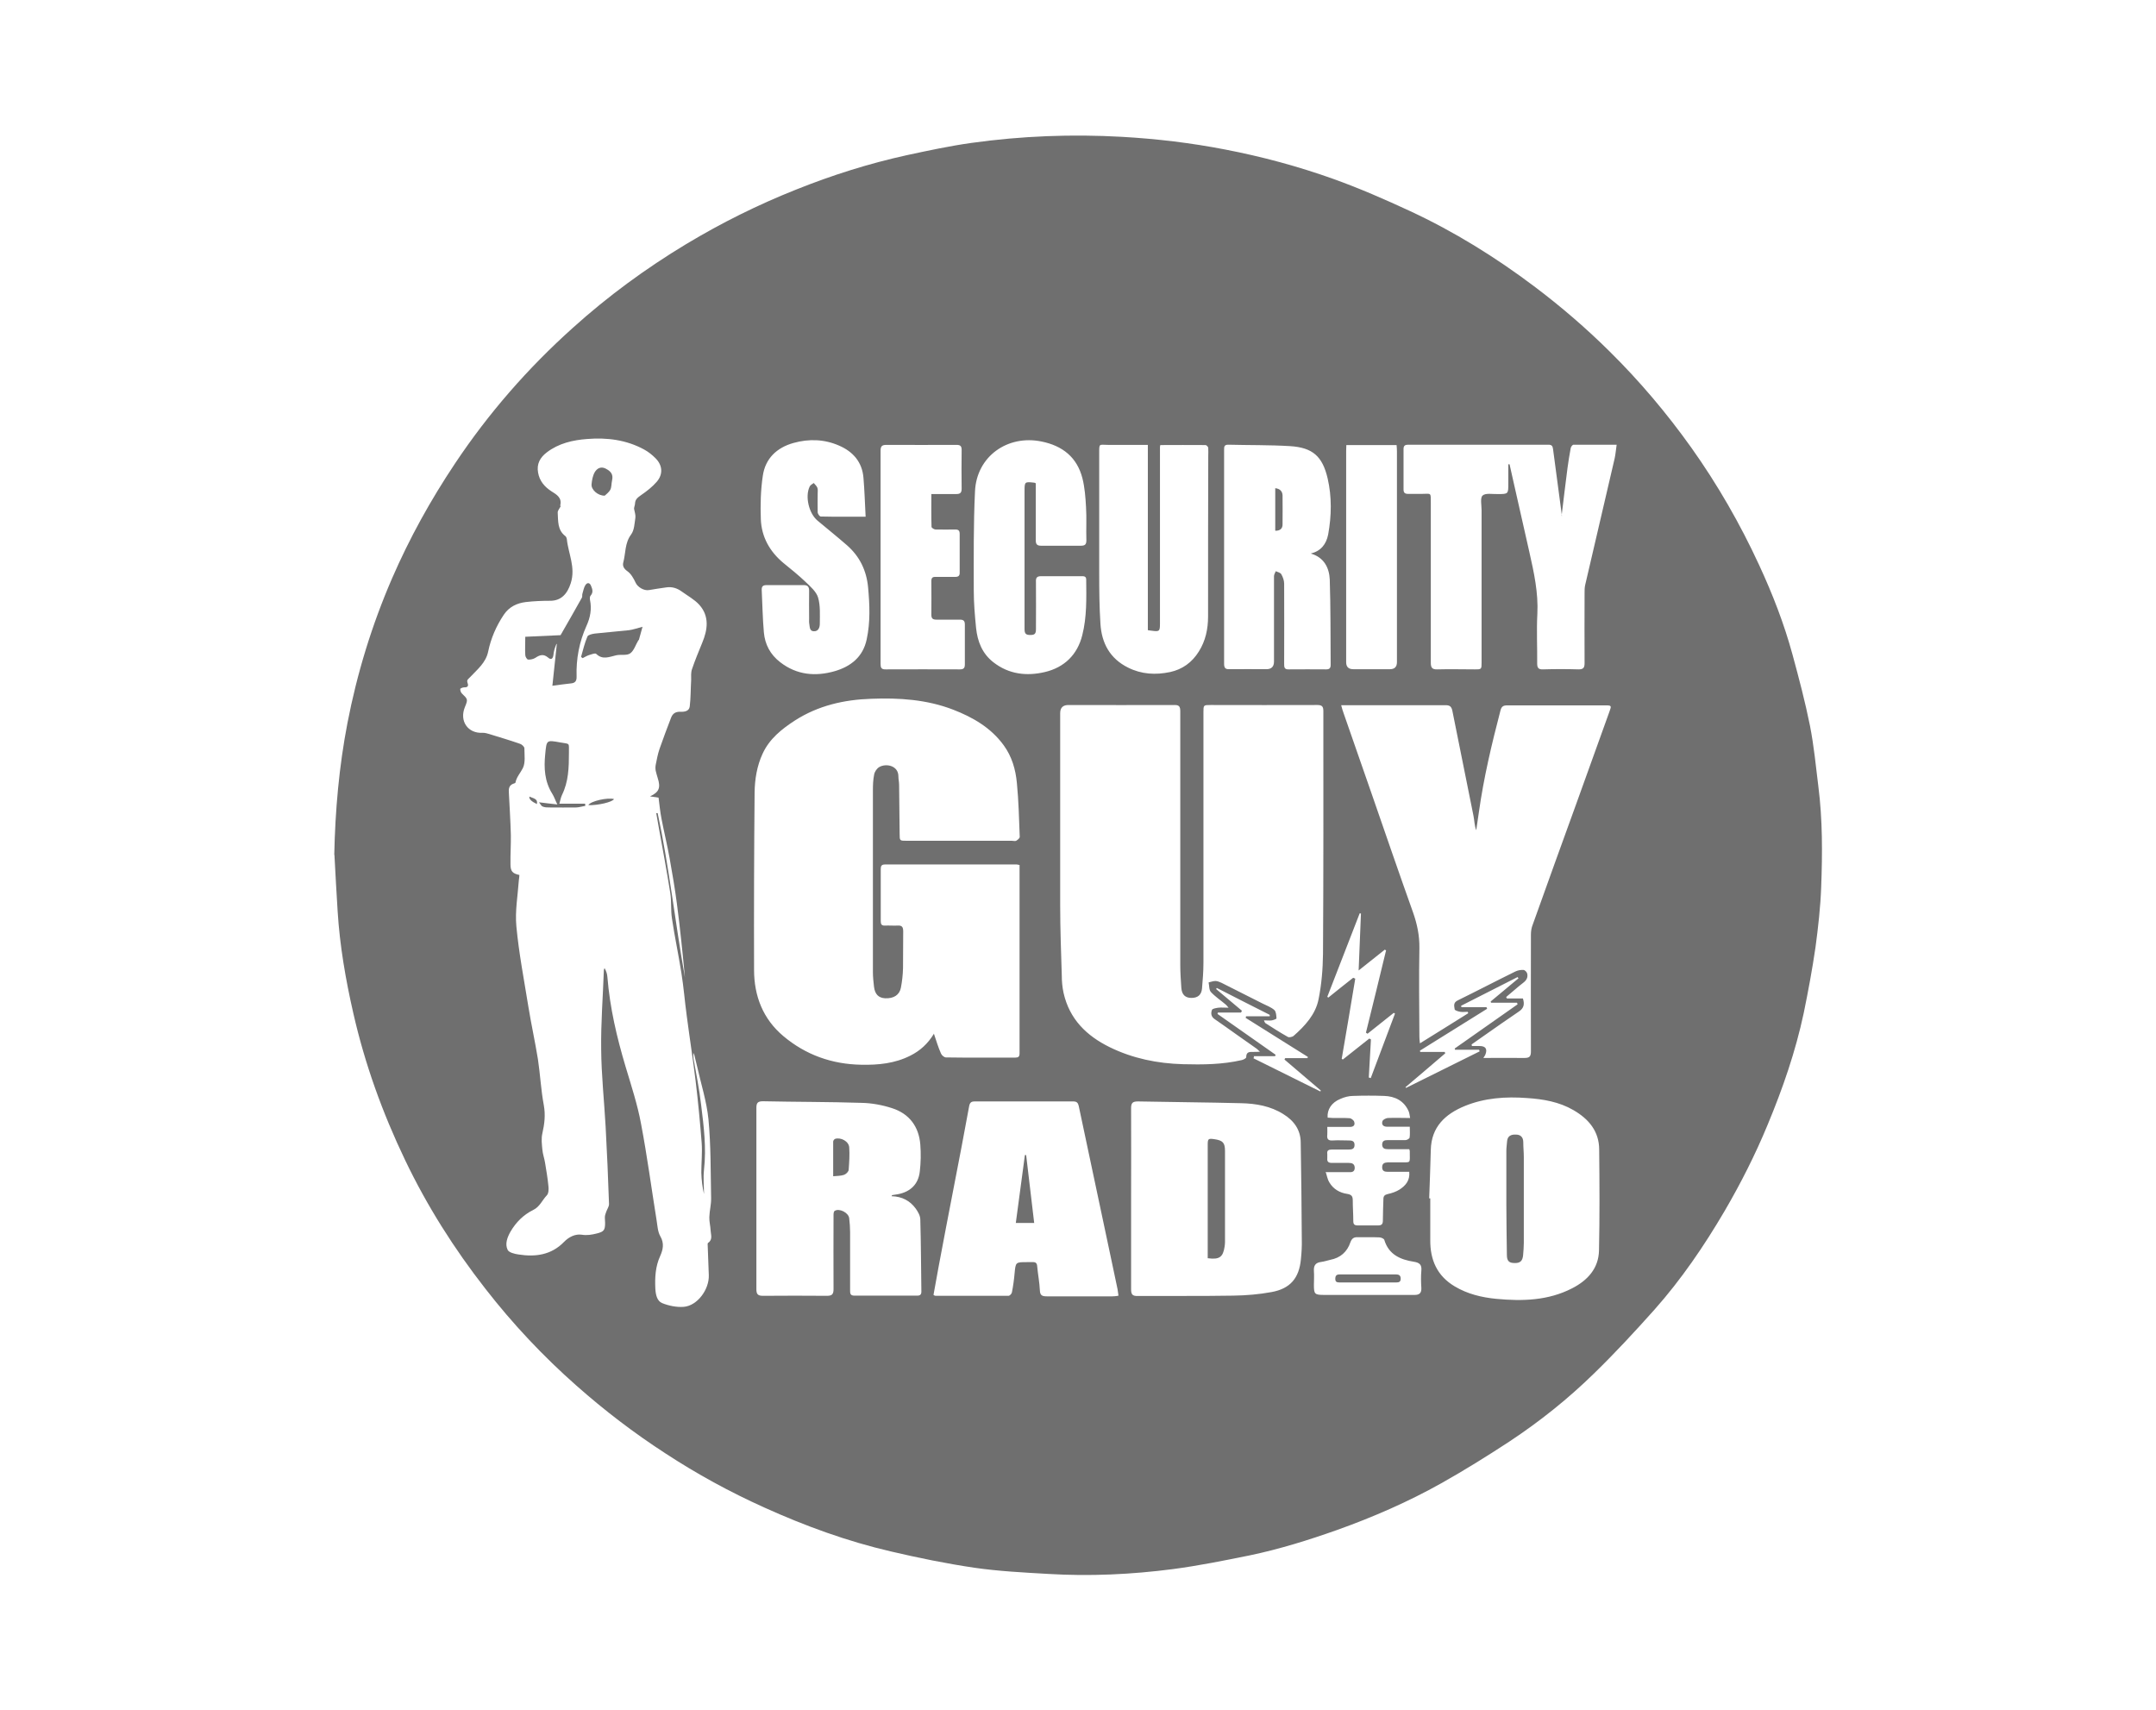 <?xml version="1.0" encoding="UTF-8"?>
<svg id="Layer_1" data-name="Layer 1" xmlns="http://www.w3.org/2000/svg" viewBox="0 0 121 96">
  <defs>
    <style>
      .cls-1 {
        fill: #6f6f6f;
        stroke-width: 0px;
      }
    </style>
  </defs>
  <g id="V43DnY">
    <g>
      <path class="cls-1" d="M18.76,47.98c.05-2.49.27-4.96.74-7.4.54-2.79,1.37-5.5,2.5-8.11.98-2.26,2.17-4.41,3.54-6.46,1.88-2.82,4.09-5.35,6.61-7.61,1.96-1.77,4.09-3.33,6.36-4.7,1.98-1.19,4.03-2.21,6.17-3.06,2.02-.81,4.08-1.46,6.21-1.93,1.21-.26,2.42-.52,3.64-.69,2.8-.39,5.62-.5,8.44-.34,1.94.11,3.87.34,5.78.71,2.08.4,4.12.95,6.1,1.66,1.45.52,2.87,1.14,4.27,1.79,2.48,1.15,4.8,2.59,6.98,4.23,1.5,1.13,2.92,2.35,4.25,3.67,1.68,1.66,3.19,3.45,4.56,5.37,1.48,2.08,2.75,4.29,3.82,6.61.75,1.62,1.4,3.29,1.87,5.02.36,1.32.71,2.65.98,3.99.22,1.12.33,2.26.47,3.4.24,1.88.23,3.76.16,5.65-.04,1.13-.17,2.27-.32,3.39-.18,1.24-.41,2.47-.66,3.69-.46,2.16-1.18,4.24-2.03,6.28-.69,1.67-1.5,3.27-2.41,4.83-1.15,1.96-2.43,3.84-3.94,5.54-1.09,1.22-2.2,2.42-3.37,3.56-1.46,1.43-3.06,2.71-4.77,3.84-1.25.82-2.52,1.61-3.82,2.34-1.87,1.05-3.83,1.9-5.84,2.62-1.61.57-3.24,1.08-4.92,1.43-1.43.29-2.87.58-4.31.77-2.32.3-4.65.41-6.98.27-1.39-.08-2.79-.15-4.17-.35-1.56-.23-3.12-.55-4.66-.91-2.46-.57-4.82-1.43-7.12-2.47-1.93-.87-3.78-1.88-5.55-3.04-1.76-1.14-3.42-2.41-4.99-3.8-1.87-1.65-3.58-3.47-5.11-5.44-1.75-2.24-3.27-4.64-4.5-7.21-1.27-2.65-2.26-5.39-2.91-8.25-.43-1.88-.76-3.79-.88-5.72-.07-1.05-.12-2.11-.18-3.17ZM31.47,28.41c-.06.12-.18.25-.17.37.03.47-.02.97.43,1.31.04.03.07.1.08.15.08.83.51,1.6.22,2.5-.19.59-.54.99-1.17.98-.45,0-.9.02-1.34.07-.51.06-.95.27-1.25.72-.42.63-.72,1.32-.87,2.05-.13.64-.61,1.01-1.01,1.44-.11.12-.21.15-.15.33.07.18,0,.26-.2.25-.07,0-.21.06-.21.09,0,.08.03.19.09.25.34.33.35.33.17.77-.32.78.17,1.49,1,1.44.12,0,.25.03.37.07.58.18,1.16.35,1.73.55.1.03.23.16.24.24,0,.38.07.82-.09,1.13-.13.26-.35.49-.41.8,0,.03-.06.05-.1.06-.27.09-.29.3-.27.53.04.78.09,1.57.11,2.35.01.55-.03,1.1-.02,1.65,0,.4.12.52.5.6,0,.1-.02.2-.03.29-.06.86-.22,1.74-.14,2.59.14,1.5.43,3,.67,4.49.16.99.38,1.98.54,2.97.13.86.17,1.73.33,2.58.1.55.04,1.05-.08,1.58-.07.29-.03.61,0,.92.02.24.11.48.15.73.07.44.15.88.19,1.32.02.17.01.41-.09.51-.26.27-.39.64-.76.82-.55.27-.97.69-1.28,1.22-.18.32-.32.69-.16,1.02.07.15.39.23.61.26.95.15,1.84.03,2.55-.7.28-.29.64-.46.99-.41.32.05.58,0,.86-.07.4-.1.46-.19.46-.6,0-.12-.02-.24-.01-.36.01-.1.06-.2.09-.3.05-.13.15-.27.14-.4-.05-1.44-.11-2.89-.19-4.33-.08-1.45-.24-2.9-.25-4.36-.02-1.47.1-2.95.15-4.42,0-.04.02-.08.04-.12.1.17.15.34.16.51.14,1.72.53,3.38,1.02,5.02.32,1.07.67,2.13.87,3.22.34,1.79.58,3.6.87,5.4.05.3.06.64.21.9.23.4.15.75-.01,1.11-.27.59-.3,1.21-.27,1.84.02.32.09.68.38.8.37.15.81.24,1.21.21.77-.06,1.44-.98,1.41-1.78-.02-.54-.04-1.07-.06-1.61,0-.07-.02-.18.02-.2.28-.19.15-.47.14-.71-.01-.25-.08-.49-.07-.74.01-.36.11-.71.1-1.07-.03-1.47-.01-2.95-.15-4.42-.1-1-.42-1.99-.64-2.98-.06-.25-.12-.49-.18-.74-.04.11-.03.21-.02.3.15.87.33,1.74.43,2.62.15,1.21.3,2.41.16,3.64-.05.45,0,.91,0,1.36-.09-.39-.14-.8-.15-1.2,0-.56.06-1.12.02-1.67-.09-1.16-.2-2.32-.34-3.48-.15-1.22-.34-2.44-.5-3.67-.11-.8-.17-1.6-.3-2.4-.16-1.02-.38-2.04-.53-3.06-.07-.46-.02-.94-.09-1.4-.19-1.22-.42-2.43-.64-3.65-.05-.28-.1-.57-.15-.85h.08c.65,3.04.98,6.15,1.53,9.22-.13-1.38-.27-2.76-.45-4.13-.11-.86-.26-1.71-.41-2.56-.13-.73-.31-1.46-.45-2.19-.08-.4-.12-.82-.17-1.21-.18-.03-.33-.05-.48-.07.51-.24.61-.48.43-1.04-.04-.13-.08-.27-.11-.4-.02-.11-.02-.22,0-.33.06-.31.12-.62.22-.91.2-.58.42-1.15.64-1.73.09-.24.25-.35.53-.34.22.01.49-.03.52-.3.06-.49.05-.99.08-1.49,0-.2-.02-.42.05-.61.17-.5.37-.98.57-1.47.31-.74.41-1.49-.16-2.13-.27-.3-.66-.51-.99-.75-.26-.19-.55-.28-.87-.23-.32.05-.65.09-.97.15-.28.05-.64-.17-.75-.42-.11-.24-.26-.5-.46-.64-.2-.14-.28-.3-.23-.49.14-.52.08-1.09.44-1.57.18-.24.19-.62.24-.94.02-.15-.04-.32-.07-.48-.02-.1.05-.21.05-.32.01-.24.16-.34.34-.47.32-.22.63-.46.88-.75.36-.42.33-.92-.07-1.32-.19-.19-.4-.36-.64-.49-.99-.54-2.08-.68-3.19-.59-.81.06-1.6.24-2.27.75-.38.29-.58.65-.49,1.14.08.47.37.8.74,1.04.32.2.61.37.5.81ZM52.41,58.01c.14.42.25.78.4,1.12.04.1.18.22.28.22,1.3.02,2.59.01,3.89.01.17,0,.24-.05.24-.24,0-3.36,0-6.72,0-10.09,0-.16,0-.31,0-.48-.07-.01-.12-.03-.16-.03-2.46,0-4.93,0-7.39,0-.19,0-.24.08-.24.25,0,.98,0,1.96,0,2.93,0,.18.05.26.24.25.23-.01.46.01.69,0,.25-.02.33.07.33.32-.01.69,0,1.38-.01,2.07-.01.37-.05.74-.12,1.1-.08.41-.41.61-.88.59-.38-.02-.58-.23-.63-.66-.03-.27-.06-.54-.06-.8,0-3.4,0-6.8,0-10.21,0-.3.01-.6.07-.89.03-.16.15-.34.29-.42.38-.22,1.07-.08,1.07.52,0,.16.04.32.04.48.01.92.02,1.84.03,2.75,0,.39,0,.39.4.39,1.97,0,3.93,0,5.9,0,.08,0,.18.03.24,0,.08-.05.2-.14.2-.22-.04-1.01-.06-2.01-.16-3.02-.07-.76-.28-1.49-.74-2.12-.72-.99-1.73-1.57-2.84-2-1.48-.57-3.03-.67-4.59-.61-1.53.05-2.98.38-4.29,1.22-.74.48-1.43,1.03-1.81,1.86-.32.69-.44,1.44-.45,2.18-.03,3.32-.04,6.64-.03,9.96,0,1.46.5,2.75,1.64,3.71,1.26,1.06,2.73,1.58,4.37,1.61.96.02,1.89-.07,2.76-.51.54-.27.98-.66,1.33-1.24ZM70.94,57.29c.04.08.05.11.07.13.42.27.84.54,1.27.78.07.04.24,0,.31-.05.65-.57,1.24-1.21,1.41-2.06.17-.83.24-1.7.25-2.55.03-4.54.02-9.08.02-13.62,0-.25-.06-.35-.33-.35-2,.01-3.99,0-5.99,0-.41,0-.41,0-.41.41,0,4.69,0,9.38,0,14.07,0,.48-.04.96-.08,1.43-.03.36-.24.53-.59.53-.35,0-.54-.18-.57-.56-.03-.43-.06-.86-.06-1.28,0-4.75,0-9.5,0-14.25,0-.27-.07-.36-.35-.35-1.98.01-3.95,0-5.93,0q-.46,0-.46.46c0,3.6,0,7.2,0,10.8,0,1.31.05,2.61.09,3.92,0,.33.03.66.1.98.33,1.47,1.29,2.41,2.6,3.05,1.29.63,2.67.91,4.1.95,1.11.03,2.21.02,3.3-.23.09-.02.25-.1.25-.16,0-.33.21-.3.43-.3.09,0,.19,0,.34-.01-.09-.08-.13-.13-.17-.16-.38-.27-.77-.54-1.15-.81-.41-.29-.81-.58-1.22-.86-.21-.14-.22-.34-.15-.52.03-.07.22-.1.35-.12.17-.02.35,0,.58,0-.08-.09-.11-.14-.15-.17-.28-.24-.59-.44-.84-.71-.11-.12-.09-.35-.13-.54.13-.03.26-.08.38-.08.11,0,.23.05.34.1.78.39,1.55.78,2.32,1.17.22.11.47.2.65.36.1.09.11.31.12.47,0,.03-.16.09-.26.11-.13.02-.26,0-.43,0ZM75.27,39.58c.05.19.09.33.14.46.52,1.5,1.05,3.01,1.57,4.51.77,2.22,1.53,4.44,2.32,6.65.23.65.37,1.3.36,2.01-.03,1.66-.01,3.31,0,4.97,0,.11.01.22.03.38.94-.58,1.83-1.14,2.71-1.69,0-.03-.02-.05-.03-.08-.14,0-.28.02-.41,0-.12-.02-.32-.08-.32-.14-.02-.17-.1-.37.17-.5,1.08-.53,2.15-1.09,3.23-1.62.14-.07.31-.1.46-.09.08,0,.19.12.21.2.05.21-.03.37-.21.51-.33.25-.64.54-.97.81.01.03.02.05.04.08h.9c.1.32.06.54-.22.73-.67.45-1.33.92-1.99,1.38-.22.16-.45.31-.67.47,0,.03.02.06.02.09.14,0,.29,0,.43,0,.34,0,.45.17.32.49-.02.05-.06.1-.11.18.79,0,1.55-.01,2.3,0,.29,0,.37-.08.37-.37-.01-2.19,0-4.37,0-6.56,0-.18.03-.38.1-.55.81-2.27,1.63-4.54,2.45-6.8.62-1.72,1.24-3.45,1.86-5.17.12-.32.11-.34-.22-.34-1.84,0-3.67,0-5.51,0-.22,0-.33.05-.39.29-.49,1.88-.94,3.77-1.21,5.7-.05.34-.1.68-.15,1.02-.1-.27-.1-.53-.15-.79-.39-1.97-.8-3.95-1.19-5.92-.05-.23-.14-.31-.38-.31-1.83,0-3.65,0-5.48,0-.11,0-.21,0-.37,0ZM63.48,67.26c0,1.7,0,3.39,0,5.09,0,.29.06.4.38.39,1.79-.01,3.57.01,5.36-.02.71-.01,1.44-.07,2.14-.2,1.05-.19,1.55-.78,1.65-1.84.04-.38.06-.76.05-1.13-.01-1.8-.03-3.61-.06-5.41,0-.73-.39-1.25-.98-1.61-.71-.45-1.53-.59-2.35-.61-1.93-.05-3.87-.06-5.8-.1-.3,0-.39.08-.39.38.01,1.69,0,3.37,0,5.06ZM50.04,67.16s.01-.05.02-.08c.11-.02.21-.03.32-.05.71-.13,1.16-.56,1.24-1.27.06-.5.07-1.01.03-1.52-.08-1.01-.62-1.73-1.58-2.04-.55-.18-1.15-.29-1.72-.3-1.84-.06-3.69-.05-5.53-.09-.29,0-.37.09-.37.37,0,3.39,0,6.78,0,10.17,0,.28.07.38.37.38,1.2-.01,2.39-.01,3.59,0,.29,0,.37-.09.37-.38-.01-1.39,0-2.77,0-4.16,0-.08.01-.2.07-.23.26-.16.78.11.81.42.03.26.05.52.05.77,0,1.09,0,2.17,0,3.26,0,.18,0,.31.24.31,1.18,0,2.35,0,3.53,0,.16,0,.23-.06.23-.23-.02-1.35-.02-2.69-.06-4.04,0-.21-.13-.44-.26-.62-.32-.44-.77-.67-1.33-.69ZM80.22,67.26s.03,0,.05,0c0,.78,0,1.56,0,2.33-.01,1.12.38,2.02,1.37,2.61.72.43,1.51.62,2.33.7,1.47.14,2.92.1,4.26-.59.86-.44,1.49-1.11,1.51-2.13.04-1.88.03-3.77.01-5.65,0-1.03-.58-1.72-1.44-2.22-.81-.47-1.7-.62-2.61-.68-1.19-.09-2.38-.01-3.5.45-1.09.45-1.87,1.17-1.9,2.46-.02.91-.06,1.81-.09,2.72ZM87.66,28.96c-.16-1.23-.33-2.5-.5-3.76-.02-.17-.08-.24-.26-.24-2.62,0-5.25,0-7.87,0-.17,0-.26.05-.26.24,0,.76,0,1.52,0,2.27,0,.18.07.25.25.25.26,0,.52,0,.78,0,.53,0,.5-.11.5.52,0,2.98,0,5.97,0,8.95,0,.28.07.39.37.38.7-.02,1.4,0,2.09,0,.39,0,.39,0,.39-.4,0-2.84,0-5.69,0-8.53,0-.29-.09-.7.06-.83.17-.15.56-.07.85-.08.59,0,.59,0,.59-.6,0-.36,0-.72,0-1.07.02,0,.05,0,.07,0,.08.36.16.71.24,1.07.29,1.28.58,2.57.87,3.85.26,1.15.51,2.29.45,3.48-.05.93,0,1.86-.01,2.78,0,.24.07.34.32.33.67-.02,1.34-.02,2,0,.27,0,.34-.09.34-.35-.01-1.32,0-2.63,0-3.95,0-.14,0-.28.03-.42.55-2.38,1.11-4.75,1.66-7.13.05-.24.07-.48.11-.76-.85,0-1.63,0-2.42,0-.06,0-.15.12-.16.2-.07.37-.13.75-.18,1.12-.12.9-.22,1.8-.33,2.67ZM62.77,72.71c-.02-.14-.03-.24-.05-.35-.11-.54-.23-1.07-.34-1.61-.61-2.89-1.23-5.79-1.84-8.68-.04-.17-.11-.25-.3-.25-1.85,0-3.69,0-5.54,0-.2,0-.27.07-.31.27-.28,1.55-.58,3.09-.88,4.64-.28,1.45-.56,2.9-.83,4.35-.1.54-.19,1.07-.29,1.6.05.03.08.05.11.05,1.37,0,2.73,0,4.1,0,.07,0,.18-.12.19-.19.07-.35.12-.71.15-1.06.06-.64.06-.64.68-.64.11,0,.22,0,.33,0,.18-.01.25.06.26.24.04.45.13.89.15,1.34.01.29.13.34.39.34,1.23,0,2.45,0,3.68,0,.1,0,.19-.01.32-.03ZM73.56,31.07c.57-.14.87-.52.98-1.07.19-1.05.21-2.11-.03-3.15-.29-1.24-.84-1.73-2.11-1.81-1.15-.07-2.31-.05-3.47-.08-.23,0-.23.12-.23.29,0,4,0,8,0,12,0,.23.06.32.3.31.69-.01,1.38,0,2.07,0q.43,0,.43-.43c0-1.6,0-3.19,0-4.79,0-.09.06-.19.1-.28.11.05.26.08.31.17.09.16.16.35.16.53.01,1.5,0,2.99,0,4.49,0,.19,0,.33.26.32.7-.01,1.4,0,2.1,0,.18,0,.25-.07.25-.25-.01-1.6,0-3.19-.05-4.79-.03-.65-.31-1.24-1.06-1.46ZM64.42,35.36v-10.39c-.77,0-1.5,0-2.24,0-.5,0-.49-.11-.49.47,0,2.26,0,4.51,0,6.77,0,.94.01,1.88.07,2.81.07,1.09.54,1.95,1.55,2.45.76.38,1.55.42,2.36.25.69-.15,1.23-.54,1.61-1.15.38-.6.52-1.27.52-1.97,0-2.99,0-5.99.01-8.98,0-.16.01-.32,0-.48,0-.06-.1-.16-.15-.16-.85-.01-1.69,0-2.54,0-.01.05-.02.08-.02.11,0,3.3,0,6.61,0,9.91,0,.43-.03.46-.46.4-.06,0-.12-.02-.22-.03ZM58.13,27.12c0,.1,0,.2,0,.3,0,.97,0,1.93,0,2.9,0,.24.08.31.31.31.74,0,1.48,0,2.21,0,.22,0,.32-.05.32-.3-.02-.63.02-1.26-.02-1.88-.03-.54-.07-1.08-.2-1.6-.3-1.18-1.11-1.83-2.3-2.07-1.91-.39-3.64.84-3.73,2.79-.09,1.85-.07,3.71-.07,5.56,0,.71.06,1.41.13,2.12.08.75.34,1.43.97,1.92.87.68,1.87.79,2.89.55,1.1-.26,1.83-.98,2.1-2.07.26-1.02.23-2.08.22-3.12,0-.19-.13-.19-.26-.19-.76,0-1.52,0-2.27,0-.25,0-.3.1-.29.32.01.89,0,1.78,0,2.66,0,.26-.08.32-.32.32-.24,0-.32-.07-.32-.33,0-2.58,0-5.17,0-7.75,0-.52.01-.53.54-.47.02,0,.04.01.1.04ZM48.58,28.98c-.04-.75-.06-1.46-.12-2.16-.07-.88-.58-1.47-1.37-1.81-.82-.36-1.69-.39-2.55-.15-.94.26-1.59.87-1.73,1.85-.12.8-.14,1.63-.11,2.44.04.99.5,1.81,1.27,2.45.42.34.84.68,1.23,1.05.27.26.61.55.71.88.14.46.1.98.1,1.48,0,.19-.07.43-.33.42-.25,0-.23-.24-.26-.41-.02-.1-.01-.2-.01-.3,0-.52-.01-1.04,0-1.56,0-.23-.08-.32-.31-.32-.69,0-1.38,0-2.06,0-.23,0-.3.07-.29.29.04.79.05,1.57.12,2.36.06.68.36,1.25.92,1.68.93.72,1.98.81,3.06.5.89-.26,1.58-.79,1.79-1.78.21-.97.17-1.94.08-2.92-.09-.95-.47-1.74-1.19-2.37-.54-.47-1.1-.92-1.65-1.38-.48-.4-.71-1.35-.44-1.91.04-.09.15-.14.23-.2.07.09.16.16.2.26.04.1.02.22.02.33,0,.35-.01.7,0,1.05,0,.09.11.24.17.24.82.02,1.63.01,2.52.01ZM52.27,27.73c.48,0,.93,0,1.38,0,.22,0,.32-.05.32-.3-.01-.73-.01-1.46,0-2.18,0-.23-.09-.28-.3-.28-1.31,0-2.61.01-3.92,0-.27,0-.33.09-.33.34,0,1.4,0,2.79,0,4.19,0,2.58,0,5.17,0,7.75,0,.21.03.33.29.32,1.39-.01,2.77,0,4.16,0,.21,0,.28-.07.28-.28,0-.75,0-1.5,0-2.24,0-.19-.07-.27-.26-.27-.44,0-.88,0-1.32,0-.22,0-.3-.06-.3-.28.01-.63,0-1.26,0-1.89,0-.19.08-.24.25-.23.36,0,.72,0,1.08,0,.19,0,.27-.06.26-.26,0-.72,0-1.44,0-2.15,0-.18-.06-.25-.24-.25-.37,0-.74.01-1.11,0-.08,0-.23-.09-.23-.15-.02-.61-.01-1.21-.01-1.86ZM75.56,24.98c0,.12-.01.22-.01.32,0,.69,0,1.38,0,2.06,0,3.27,0,6.54,0,9.81q0,.39.4.39c.69,0,1.38,0,2.06,0q.39,0,.39-.4c0-3.94,0-7.88,0-11.82,0-.12-.01-.23-.02-.36h-2.81ZM74.4,65.77c.08.25.11.45.21.6.22.37.58.58,1,.64.24.04.31.13.31.36,0,.39.03.78.03,1.17,0,.18.07.24.25.24.38,0,.76,0,1.14,0,.21,0,.27-.08.27-.28,0-.4.02-.8.03-1.2,0-.17.07-.24.24-.28.23-.05.47-.13.66-.25.34-.22.6-.51.55-1-.42,0-.82,0-1.21,0-.19,0-.31-.05-.31-.26,0-.22.14-.26.32-.27.2,0,.4,0,.6,0,.75-.01.62.1.63-.63,0-.03-.01-.05-.03-.11-.4,0-.79,0-1.19,0-.17,0-.32-.03-.33-.25,0-.22.13-.26.32-.26.33,0,.66,0,.99,0,.08,0,.22-.08.23-.14.03-.19.01-.39.01-.61-.45,0-.86,0-1.27,0-.23,0-.33-.13-.26-.32.03-.08.19-.16.29-.17.4-.02.81,0,1.26,0-.03-.16-.04-.27-.08-.37-.26-.6-.77-.85-1.38-.87-.58-.02-1.16-.02-1.74,0-.24,0-.5.07-.72.17-.49.2-.75.6-.71,1.05.1,0,.21.02.32.02.3,0,.6-.01.9.01.1,0,.24.11.27.2.07.22-.07.3-.28.29-.4,0-.81,0-1.23,0,0,.18.01.31,0,.44-.03.24.05.34.31.32.29-.02.58,0,.87,0,.18,0,.35.01.35.25,0,.24-.16.26-.34.26-.31,0-.62,0-.93,0-.19,0-.29.05-.26.25,0,.08,0,.16,0,.24-.02.2.07.26.26.26.31,0,.62,0,.93,0,.19,0,.34.04.35.27,0,.24-.16.26-.35.25-.39,0-.77,0-1.24,0ZM78.17,72.68h0c.41,0,.82,0,1.23,0,.25,0,.38-.1.37-.38-.02-.33-.03-.66,0-.99.03-.32-.1-.44-.41-.49-.77-.12-1.42-.4-1.67-1.23-.02-.07-.18-.14-.28-.14-.4-.02-.8,0-1.2-.01-.23-.01-.34.07-.42.28-.18.54-.56.88-1.13.99-.18.04-.35.1-.52.12-.31.04-.42.2-.4.51.02.26,0,.52,0,.78,0,.51.04.56.57.56,1.29,0,2.57,0,3.86,0ZM75.95,54.88s.07.03.11.05c-.25,1.5-.5,3-.76,4.5.02.01.04.02.06.04.5-.39.99-.78,1.49-1.18.03.02.06.03.09.05-.04.71-.08,1.42-.12,2.14.04,0,.07.02.11.03.45-1.21.91-2.41,1.36-3.62-.02-.01-.04-.03-.07-.04-.49.39-.98.78-1.47,1.17-.03-.02-.06-.04-.09-.06.38-1.54.76-3.08,1.13-4.62-.02-.01-.05-.02-.07-.04-.47.37-.93.74-1.47,1.17.05-1.13.09-2.16.13-3.2-.02,0-.05,0-.07-.01-.61,1.56-1.21,3.13-1.82,4.69.02.01.04.03.06.04.46-.37.92-.74,1.38-1.1ZM83.42,56.52s.03.06.04.1c-1.26.78-2.52,1.57-3.77,2.35,0,.02.01.05.02.07h1.37s.02.05.03.08c-.74.63-1.48,1.27-2.23,1.9l.03.04,4.13-2.05s-.02-.06-.03-.09h-1.35s-.01-.05-.02-.07c1.18-.83,2.35-1.65,3.53-2.48-.01-.03-.02-.06-.03-.09h-1.46s-.01-.05-.02-.07c.52-.43,1.04-.87,1.56-1.3l-.05-.07-3.17,1.61s.01.05.02.08h1.41ZM70.38,59.3s-.02.07-.03.1c1.25.62,2.5,1.24,3.75,1.86.01-.02.02-.04.03-.05-.68-.58-1.36-1.16-2.04-1.74.01-.03.02-.06.04-.08h1.25s.01-.05.02-.07l-3.49-2.19s.02-.06.02-.09h1.33s0-.05,0-.08c-.99-.5-1.98-1-2.97-1.51l-.04.06c.48.41.97.82,1.45,1.22-.02.03-.03.07-.05.1h-1.3s-.01.05-.02.08c1.09.76,2.17,1.53,3.26,2.29-.01.03-.02.06-.03.08h-1.21Z"/>
      <path class="cls-1" d="M31,38.5c.09-.83.17-1.59.25-2.35,0,0-.01,0-.02-.01-.04.1-.08.2-.11.3-.03.11-.05.21-.06.32-.03.22-.13.3-.31.14-.25-.21-.46-.14-.7.02-.11.07-.27.11-.41.1-.06,0-.16-.16-.16-.25-.02-.33,0-.66,0-1.03.6-.03,1.27-.06,1.98-.09.39-.68.8-1.39,1.2-2.11.03-.06,0-.15.03-.23.05-.16.08-.35.17-.48.09-.13.23-.15.31.05.08.19.14.37-.03.56-.04.05-.04.15-.03.22.11.52.02,1-.2,1.48-.4.89-.58,1.84-.55,2.82.01.27-.08.38-.34.4-.31.03-.63.08-1.03.13Z"/>
      <path class="cls-1" d="M31.38,45.11h1.46s0,.08.01.12c-.17.03-.33.08-.5.09-.5.01-1.01,0-1.51,0-.13,0-.26,0-.38-.05-.07-.02-.11-.11-.21-.24.38.05.67.08,1.03.12-.12-.24-.18-.43-.28-.59-.44-.7-.48-1.45-.4-2.24.08-.79.06-.79.84-.65.58.1.48,0,.49.59,0,.81-.02,1.61-.39,2.36-.06.13-.09.28-.15.5Z"/>
      <path class="cls-1" d="M32.61,36.87c.11-.38.2-.78.36-1.15.04-.09.27-.14.41-.16.64-.07,1.29-.12,1.93-.19.22-.03.44-.11.75-.19-.08.27-.14.49-.2.72,0,.02-.03.03-.04.05-.15.25-.24.57-.45.72-.2.14-.53.05-.79.11-.39.09-.76.27-1.12-.08-.06-.06-.27.03-.41.07-.12.04-.23.11-.35.17-.03-.02-.06-.05-.09-.07Z"/>
      <path class="cls-1" d="M33.94,27.82c-.39.01-.77-.34-.74-.64.02-.23.07-.49.18-.68.12-.2.33-.34.61-.2.33.17.43.35.36.67-.04.17-.02.37-.1.52-.08.15-.24.26-.31.33Z"/>
      <path class="cls-1" d="M33.02,45.19c.12-.23,1.09-.44,1.44-.34-.09.17-.91.36-1.44.34Z"/>
      <path class="cls-1" d="M30.13,45.13q-.46-.22-.42-.42c.4.14.46.2.42.42Z"/>
      <path class="cls-1" d="M67.78,70.61c0-.17,0-.33,0-.49,0-1.95,0-3.91,0-5.86,0-.35.03-.37.38-.32.46.07.59.19.59.66,0,1.71,0,3.41,0,5.12,0,.08-.01.16-.02.24-.09.6-.29.75-.95.66Z"/>
      <path class="cls-1" d="M46.76,66.02c0-.68,0-1.31,0-1.95,0-.05.06-.13.11-.15.32-.1.77.14.79.48.03.41,0,.83-.03,1.25,0,.11-.15.25-.26.29-.18.06-.38.06-.62.08Z"/>
      <path class="cls-1" d="M84.54,67.33c0-.92,0-1.83,0-2.75,0-.17.03-.34.04-.51.02-.31.22-.4.49-.39.27,0,.42.15.42.43,0,.28.03.56.03.84,0,1.6,0,3.21,0,4.81,0,.23-.02.46-.04.69-.03.33-.17.45-.48.44-.3,0-.43-.11-.43-.45-.02-.95-.02-1.89-.03-2.84,0-.09,0-.18,0-.27h0Z"/>
      <path class="cls-1" d="M58.05,68.64h-1.04c.17-1.29.34-2.55.51-3.81.02,0,.05,0,.07,0,.15,1.26.3,2.53.45,3.8Z"/>
      <path class="cls-1" d="M71.57,29.78v-2.38c.27.03.4.18.41.4.01.55,0,1.09,0,1.64,0,.21-.12.35-.4.35Z"/>
      <path class="cls-1" d="M76.78,71.98c-.53,0-1.06,0-1.59,0-.15,0-.25-.02-.25-.2,0-.17.06-.25.24-.25,1.06,0,2.11,0,3.17,0,.18,0,.26.07.26.24,0,.18-.1.21-.25.21-.53,0-1.06,0-1.59,0Z"/>
    </g>
  </g>
</svg>